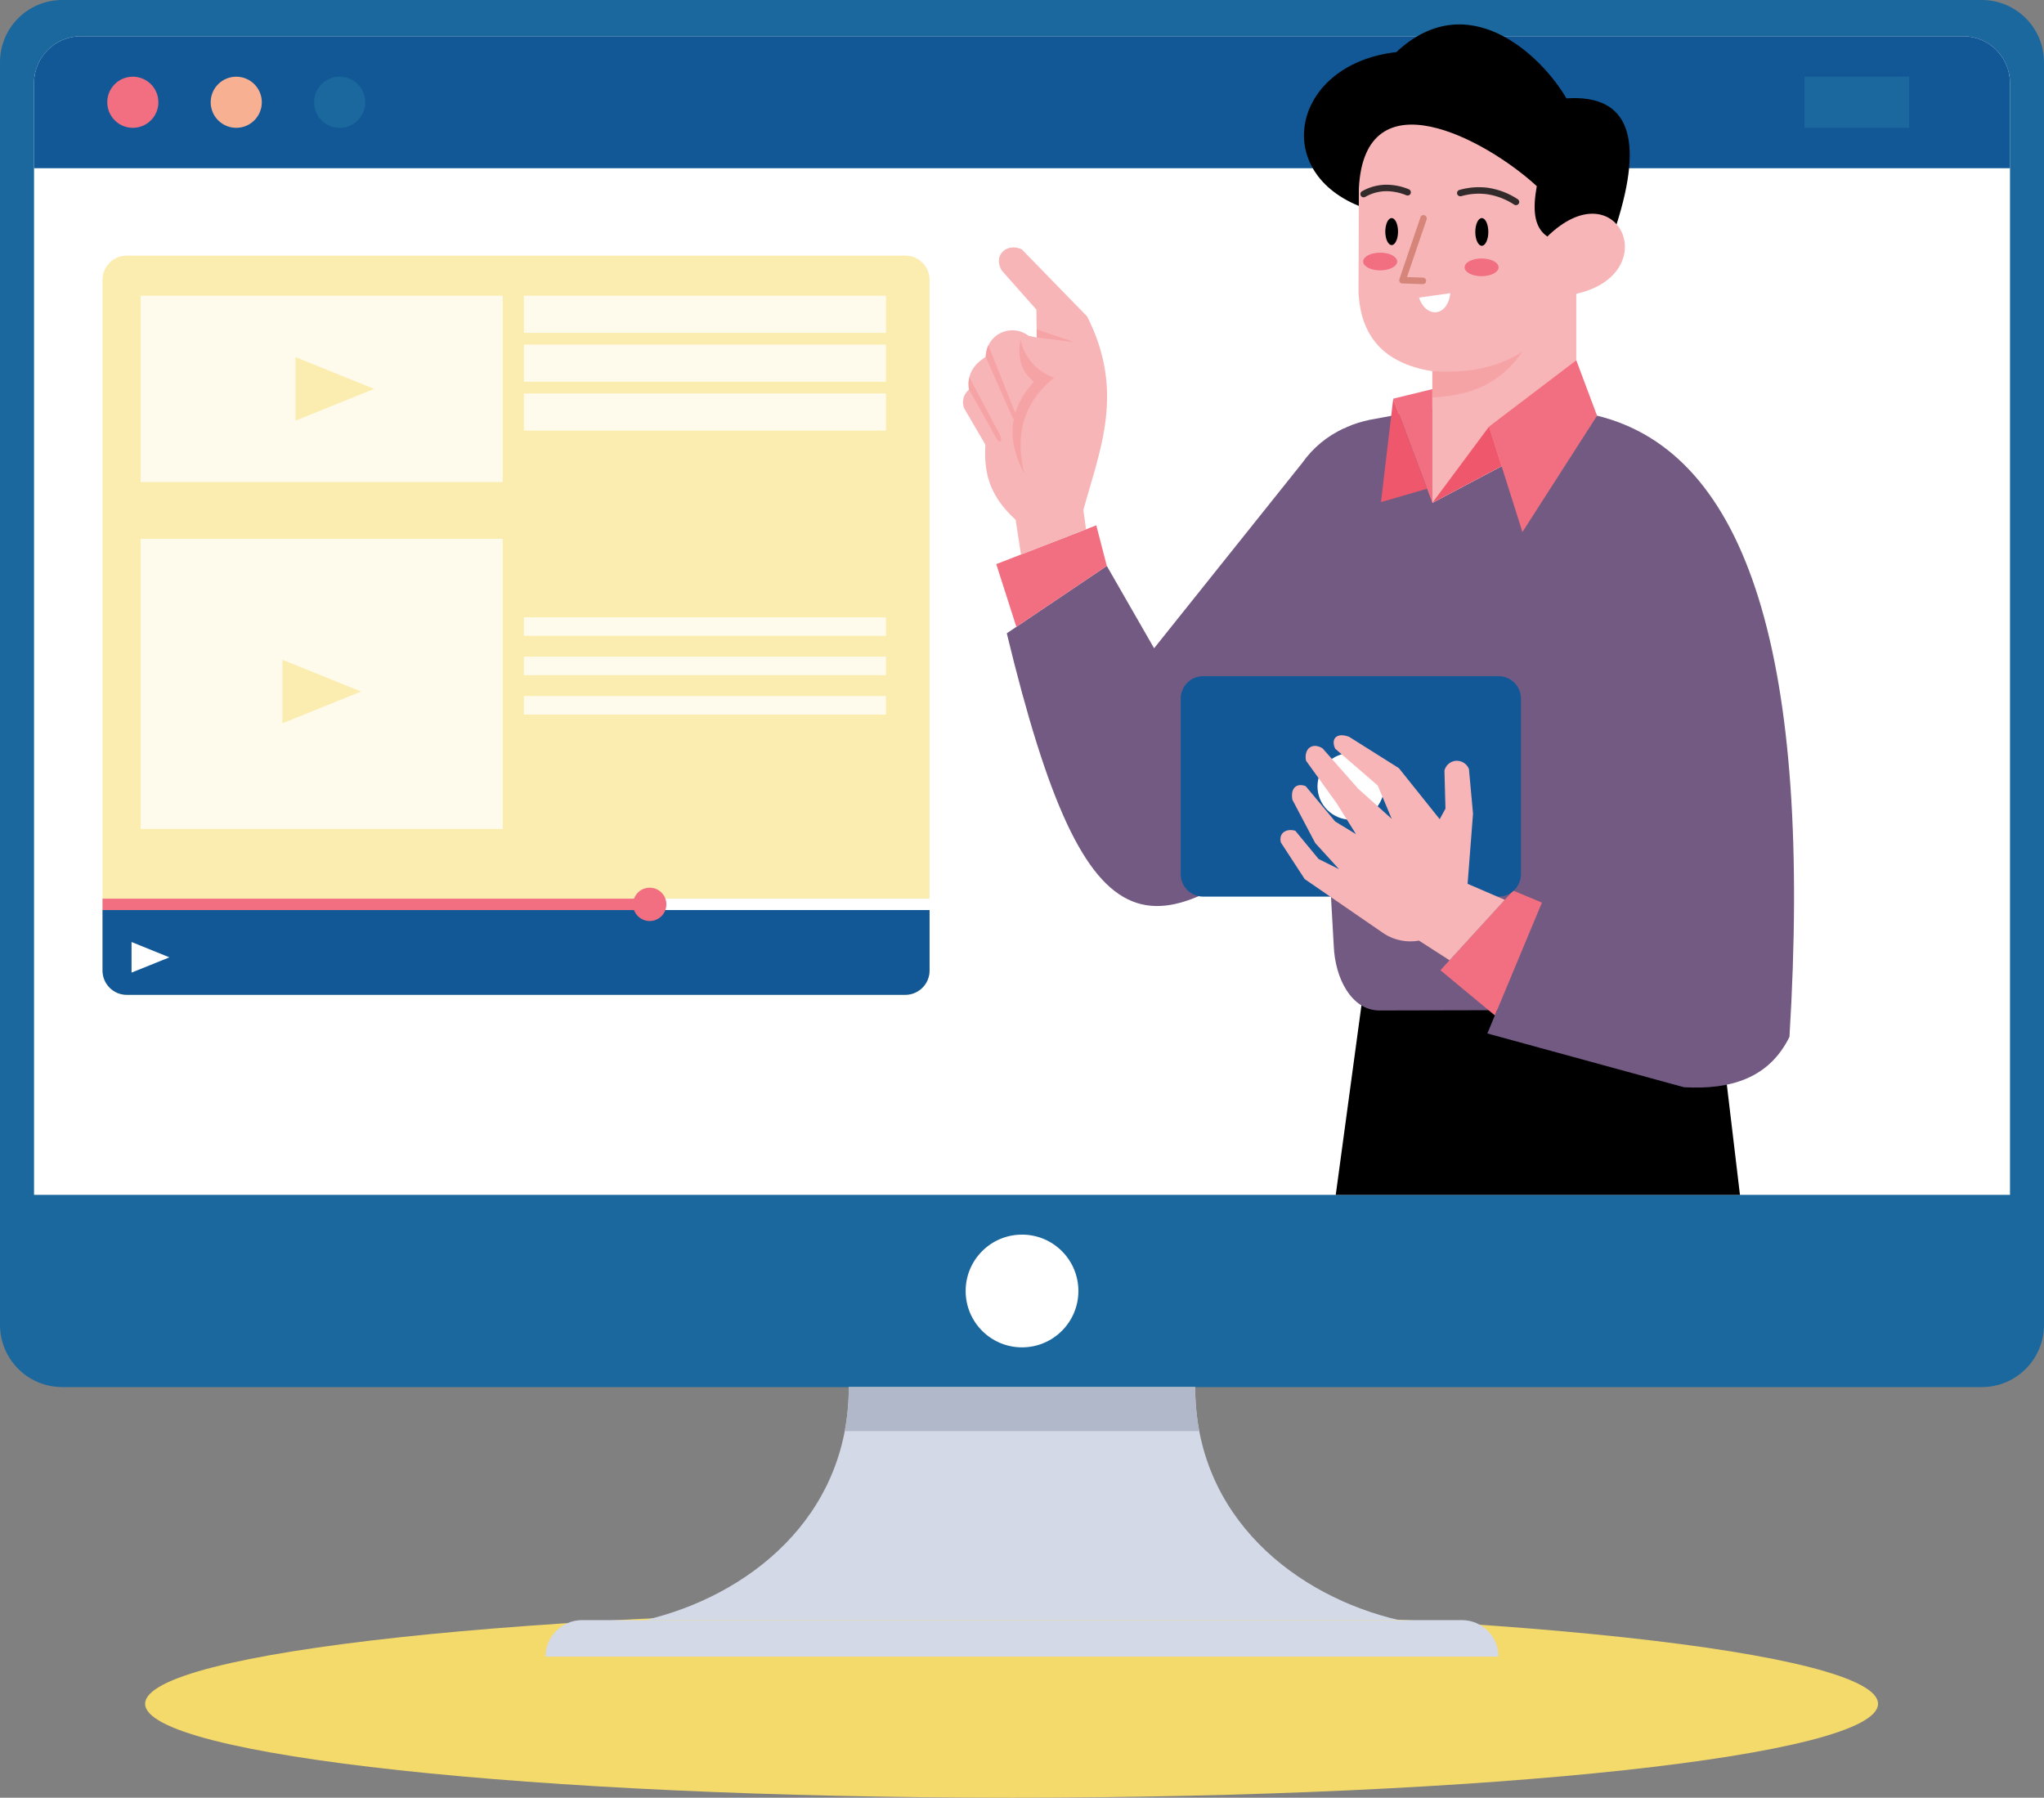 <?xml version="1.0" encoding="UTF-8"?><svg id="Layer_1" xmlns="http://www.w3.org/2000/svg" xmlns:xlink="http://www.w3.org/1999/xlink" viewBox="0 0 542.13 476.78"><rect x="0" y="0" width="542.13" height="476.78" fill="#808080" stroke="none"/><defs><style>.cls-1{fill:none;}.cls-2{clip-path:url(#clippath);}.cls-3{fill:#fffbec;}.cls-4,.cls-5{fill:#fff;}.cls-6,.cls-7{fill:#f16f81;}.cls-8{fill:#332b2b;}.cls-9{fill:#d58579;}.cls-10,.cls-11{fill:#1b689e;}.cls-12{fill:#f8b093;}.cls-12,.cls-13,.cls-14,.cls-11,.cls-15,.cls-16,.cls-17,.cls-18,.cls-7,.cls-5,.cls-19,.cls-20,.cls-21,.cls-22{fill-rule:evenodd;}.cls-13{fill:#f8b5b7;}.cls-14{fill:#f4da6b;}.cls-15{fill:#125897;}.cls-16{fill:#d3d9e6;}.cls-17{fill:#b0b8c9;}.cls-18{fill:#735a82;}.cls-19{fill:#f6a3a5;}.cls-20{fill:#fbedaf;}.cls-21{fill:#ef586c;}</style><clipPath id="clippath"><rect class="cls-1" y="0" width="542.13" height="476.77"/></clipPath></defs><g id="Group_4219"><g class="cls-2"><g id="Group_4218"><path id="Path_9724" class="cls-14" d="m268.3,426.96c126.92,0,229.81,11.15,229.81,24.91s-102.89,24.91-229.81,24.91-229.81-11.15-229.81-24.91,102.89-24.91,229.81-24.91"/><path id="Path_9725" class="cls-11" d="m16.45,0h509.23c9.07.03,16.42,7.38,16.45,16.45v334.98c-.03,9.07-7.38,16.42-16.45,16.45H16.45c-9.07-.03-16.42-7.38-16.45-16.45V16.45C.02,7.38,7.37.03,16.45,0"/><path id="Path_9726" class="cls-5" d="m21.42,9.61h499.3c6.83.02,12.37,5.56,12.39,12.39v294.89H9.03V22c.02-6.83,5.56-12.37,12.39-12.39"/><path id="Path_9727" class="cls-15" d="m21.42,9.61h499.3c6.84.02,12.37,5.56,12.39,12.39v22.62H9.03v-22.62c.02-6.84,5.56-12.37,12.39-12.39"/><path id="Path_9728" class="cls-7" d="m35.23,20.34c3.74,0,6.78,3.03,6.78,6.78,0,3.74-3.03,6.78-6.78,6.78-3.74,0-6.78-3.03-6.78-6.78s3.03-6.78,6.78-6.78h0"/><path id="Path_9729" class="cls-12" d="m62.66,20.34c3.74,0,6.78,3.03,6.78,6.78s-3.03,6.78-6.78,6.78-6.78-3.03-6.78-6.78c0-3.74,3.03-6.78,6.78-6.78"/><path id="Path_9730" class="cls-11" d="m90.09,20.34c3.74,0,6.78,3.03,6.78,6.78s-3.03,6.78-6.78,6.78-6.78-3.03-6.78-6.78c0-3.74,3.03-6.78,6.78-6.78"/><rect id="Rectangle_2664" class="cls-10" x="478.62" y="20.34" width="27.75" height="13.55"/><path id="Path_9731" class="cls-5" d="m271.07,357.34c8.26,0,14.95-6.69,14.95-14.95,0-8.26-6.69-14.95-14.95-14.95-8.26,0-14.95,6.69-14.95,14.95s6.69,14.95,14.95,14.95h0"/><path id="Path_9732" class="cls-16" d="m225.13,367.88h91.87c0,34.69,26.93,55.51,54.05,61.8h-199.98c27.12-6.3,54.06-27.11,54.06-61.8"/><path id="Path_9733" class="cls-16" d="m154.36,429.68h233.41c5.34.02,9.67,4.34,9.68,9.68h-252.77c.02-5.34,4.34-9.67,9.68-9.68"/><path id="Path_9734" class="cls-17" d="m225.13,367.88h91.87c0,3.92.36,7.84,1.08,11.69h-94.04c.73-3.85,1.09-7.77,1.08-11.69"/><path id="Path_9735" class="cls-22" d="m354.28,316.9h107.21l-6.32-53.06-93.67-.18-7.22,53.24Z"/><path id="Path_9736" class="cls-18" d="m379.91,108.27l-16.6,3.07c-8.9,1.86-14.68,6.51-16.6,14.62l7.04,124.89c.35,8.73,4.74,16.99,11.91,17.14l78.51-.18,6.84-105.54-27.41-52.02-43.68,23.1v-25.09Z"/><path id="Path_9737" class="cls-18" d="m356.52,113.59c-4.46,2-8.29,5.16-11.1,9.15l-39.32,49.19c-4.18-7.28-8.36-14.56-12.54-21.84l-26.53,17.87c21.57,89.27,38.87,85.05,84.61,45.53,1.63-33.3,3.26-66.6,4.89-99.91"/><path id="Path_9738" class="cls-7" d="m269.57,166.26l23.99-16.16-2.79-10.78-26.53,10.29,5.33,16.66Z"/><path id="Path_9739" class="cls-13" d="m270.8,147.06l17.25-6.69c-.24-1.71-.47-3.41-.71-5.11,4.38-16,11.14-31.34.99-51.35l-17.33-17.78c-3.96-1.86-7.71,1.6-5.32,5.6,3.07,3.46,6.13,6.92,9.2,10.38.03,2.47.06,4.93.09,7.4l-2.16-.45c-3.09-2.38-7.53-1.8-9.9,1.29-.95,1.23-1.46,2.75-1.47,4.3-3.5,2.17-5.01,5.05-4.42,8.66-1.51,1.21-2.02,3.28-1.26,5.05,1.87,3.19,3.73,6.38,5.59,9.57-.33,6.47.4,12.99,8.03,19.94.47,3.06.94,6.12,1.41,9.19"/><path id="Path_9740" class="cls-19" d="m257.02,103.31l7.36,13.13c.65,1.22,1.72.7.81-1.17l-8.09-15.2c-.26,1.06-.29,2.17-.08,3.24"/><path id="Path_9741" class="cls-19" d="m261.44,94.65l7.27,16.47.81-.99-7.37-18.57c-.44.98-.68,2.03-.71,3.1"/><path id="Path_9742" class="cls-19" d="m274.98,89.5l9.96,1.27-9.99-3.43.03,2.16Z"/><path id="Path_9743" class="cls-19" d="m270.68,90.06c-.97,5.05.4,8.66,3.52,11.19-6.26,6.88-7.57,14.92-2.53,24.45-2.45-10.1-.44-18.81,7.94-25.54-4.57-1.54-7.97-5.39-8.93-10.11"/><path id="Path_9744" class="cls-18" d="m423.59,110.25l14.04,127.39-25.45-5.96-17.69,42.41,52.16,14.26c12.56.72,22.64-2.52,27.97-13.36,6.13-100.23-10.96-154.99-51.04-164.75"/><path id="Path_9745" class="cls-7" d="m396.49,269.31l-14.45-11.99,19.31-21.12,7.62,3.18-12.48,29.93Z"/><path id="Path_9746" class="cls-15" d="m319.12,179.32h78.33c3.29,0,5.95,2.67,5.96,5.96v46.56c0,3.29-2.67,5.95-5.96,5.96h-78.33c-3.29,0-5.95-2.67-5.96-5.96v-46.56c0-3.29,2.67-5.95,5.96-5.96"/><path id="Path_9747" class="cls-5" d="m358.28,199.71c4.88,0,8.84,3.96,8.84,8.84s-3.96,8.84-8.84,8.84c-4.88,0-8.84-3.96-8.84-8.84,0-4.88,3.96-8.84,8.84-8.84"/><path id="Path_9748" class="cls-13" d="m399.11,238.65l-9.86-4.25c.48-6.2.96-12.4,1.44-18.59-.36-3.94-.72-7.88-1.08-11.82-.65-1.76-2.62-2.66-4.38-2.01-1.05.39-1.85,1.28-2.12,2.37.09,3.37.18,6.74.27,10.11-.51.93-1.02,1.87-1.53,2.8l-10.83-13.54-13.18-8.3c-3.33-1.27-4.94.54-3.7,3.16l11.28,9.75c1.23,2.95,2.47,5.9,3.7,8.84l-8.93-8.03-9.41-10.67c-2.68-1.66-4.99.04-4.39,3.27l8.12,11.28c1.71,2.74,3.43,5.47,5.14,8.21l-5.5-3.34-7.85-9.39c-2.29-.91-4.1.42-3.52,3.61l6.05,11.46,6.32,6.95-5.42-2.7c-2.06-2.49-4.12-4.99-6.17-7.48-2.3-.71-4.5.53-3.83,3.11l6.31,9.69,21.12,14.53c2.73,1.73,6.02,2.37,9.2,1.8l8.1,5.21,14.66-16.03"/><path id="Path_9749" class="cls-7" d="m379.91,133.35v-30.15l-10.38,2.53,10.38,27.63Z"/><path id="Path_9750" class="cls-21" d="m366.28,133.16l12.23-3.54-8.98-23.9-3.25,27.44Z"/><path id="Path_9751" class="cls-22" d="m428.77,59.48c7.12-22.46,3.64-34.52-13.3-33.39-7-11.93-26.39-29.82-45.12-12.27-27.18,3.07-33.54,31.16-9.95,40.79l40.09,15.7,28.28-10.83"/><path id="Path_9752" class="cls-13" d="m379.91,98.46v34.89l38.16-20.18v-35.24c23.66-5.37,10.97-33.36-7.67-15.2-3.79-2.59-3.82-7.63-2.8-13.36-13.55-12.46-45.68-29.77-47.19.63-.03,9.17-.06,18.35-.09,27.52.54,11.27,6.29,18.81,19.58,20.93"/><path id="Path_9753" class="cls-19" d="m379.91,98.46v6.95c9.14-.44,17.58-2.98,23.83-12.09-7.8,4.88-15.79,5.56-23.83,5.14"/><path id="Path_9754" class="cls-22" d="m393.02,57.84c.96,0,1.73,1.64,1.73,3.67s-.78,3.67-1.73,3.67-1.73-1.64-1.73-3.67.78-3.67,1.73-3.67"/><path id="Path_9755" class="cls-22" d="m369.11,57.84c.93,0,1.69,1.6,1.69,3.58s-.76,3.58-1.69,3.58-1.69-1.6-1.69-3.58.76-3.58,1.69-3.58"/><path id="Path_9756" class="cls-7" d="m403.79,141.1l19.8-30.85-5.51-14.7-23.13,17.58,8.84,27.97Z"/><path id="Path_9757" class="cls-21" d="m379.91,133.35l18.36-9.71-3.32-10.52-15.03,20.22Z"/><path id="Path_9758" class="cls-5" d="m384.66,77.76c-.67,6.26-6.39,6.79-8.3,1.17l8.3-1.17"/><path id="Path_9759" class="cls-8" d="m387.52,52.04c-.46.11-.93-.17-1.05-.63-.11-.45.15-.9.59-1.03,2.49-.72,5.1-.91,7.66-.57,2.8.43,5.47,1.46,7.83,3.02.4.26.52.79.26,1.19s-.79.52-1.19.26h0c-2.16-1.42-4.59-2.37-7.15-2.76-2.33-.32-4.7-.14-6.96.52"/><path id="Path_9760" class="cls-8" d="m373.72,50.22c.43.21.61.72.41,1.15-.19.39-.64.58-1.05.45-1.79-.76-3.71-1.14-5.66-1.11-1.88.06-3.71.58-5.33,1.52-.42.23-.94.08-1.17-.34s-.08-.94.33-1.17h0c1.87-1.07,3.97-1.66,6.13-1.73,2.18-.04,4.34.39,6.35,1.23"/><path id="Path_9761" class="cls-9" d="m376.75,57.61c.17-.45.66-.68,1.11-.51.43.16.66.63.53,1.07l-5.22,15.32,4.25.14c.48.01.85.41.84.89-.01.48-.41.85-.89.84l-5.36-.18c-.1,0-.21-.01-.31-.04-.45-.15-.7-.64-.54-1.1h0s5.59-16.42,5.59-16.42Z"/><path id="Path_9762" class="cls-7" d="m392.96,68.55c2.49,0,4.51,1.05,4.51,2.35s-2.02,2.35-4.51,2.35-4.51-1.05-4.51-2.35,2.02-2.35,4.51-2.35"/><path id="Path_9763" class="cls-7" d="m366.06,67.01c2.49,0,4.51,1.05,4.51,2.35s-2.02,2.35-4.51,2.35-4.51-1.05-4.51-2.35,2.02-2.35,4.51-2.35"/><path id="Path_9764" class="cls-20" d="m33.62,67.79h206.5c3.55,0,6.42,2.88,6.43,6.43v183.2c-.01,3.55-2.88,6.42-6.43,6.43H33.62c-3.55-.01-6.42-2.88-6.43-6.43V74.22c0-3.55,2.88-6.42,6.43-6.43"/><path id="Path_9765" class="cls-15" d="m27.19,241.35h219.36v16.07c-.01,3.55-2.88,6.42-6.43,6.43H33.62c-3.55,0-6.42-2.88-6.43-6.43v-16.07Z"/><rect id="Rectangle_2665" class="cls-4" x="27.19" y="238.34" width="219.36" height="3.02"/><rect id="Rectangle_2666" class="cls-6" x="27.19" y="238.34" width="143.62" height="3.02"/><path id="Path_9766" class="cls-7" d="m172.32,235.43c2.44,0,4.42,1.98,4.42,4.42s-1.98,4.42-4.42,4.42-4.42-1.98-4.42-4.42c0-2.44,1.98-4.42,4.42-4.42"/><rect id="Rectangle_2667" class="cls-3" x="37.31" y="78.43" width="96.02" height="49.42"/><rect id="Rectangle_2668" class="cls-3" x="138.96" y="78.43" width="96.02" height="9.84"/><rect id="Rectangle_2669" class="cls-3" x="138.96" y="91.39" width="96.02" height="9.85"/><rect id="Rectangle_2670" class="cls-3" x="138.96" y="104.35" width="96.02" height="9.85"/><path id="Path_9767" class="cls-5" d="m44.93,253.9l-5.02,2.03-5.02,2.02v-8.11l5.02,2.03,5.02,2.03Z"/><rect id="Rectangle_2671" class="cls-3" x="37.31" y="142.91" width="96.02" height="76.94"/><rect id="Rectangle_2672" class="cls-3" x="138.96" y="163.71" width="96.02" height="4.92"/><rect id="Rectangle_2673" class="cls-3" x="138.96" y="174.15" width="96.02" height="4.92"/><rect id="Rectangle_2674" class="cls-3" x="138.96" y="184.6" width="96.02" height="4.92"/><path id="Path_9768" class="cls-20" d="m95.75,183.41l-10.42,4.21-10.42,4.21v-16.85l10.42,4.21,10.42,4.21Z"/><path id="Path_9769" class="cls-20" d="m99.22,103.14l-10.42,4.21-10.42,4.21v-16.85l10.42,4.21,10.42,4.21Z"/></g></g></g></svg>